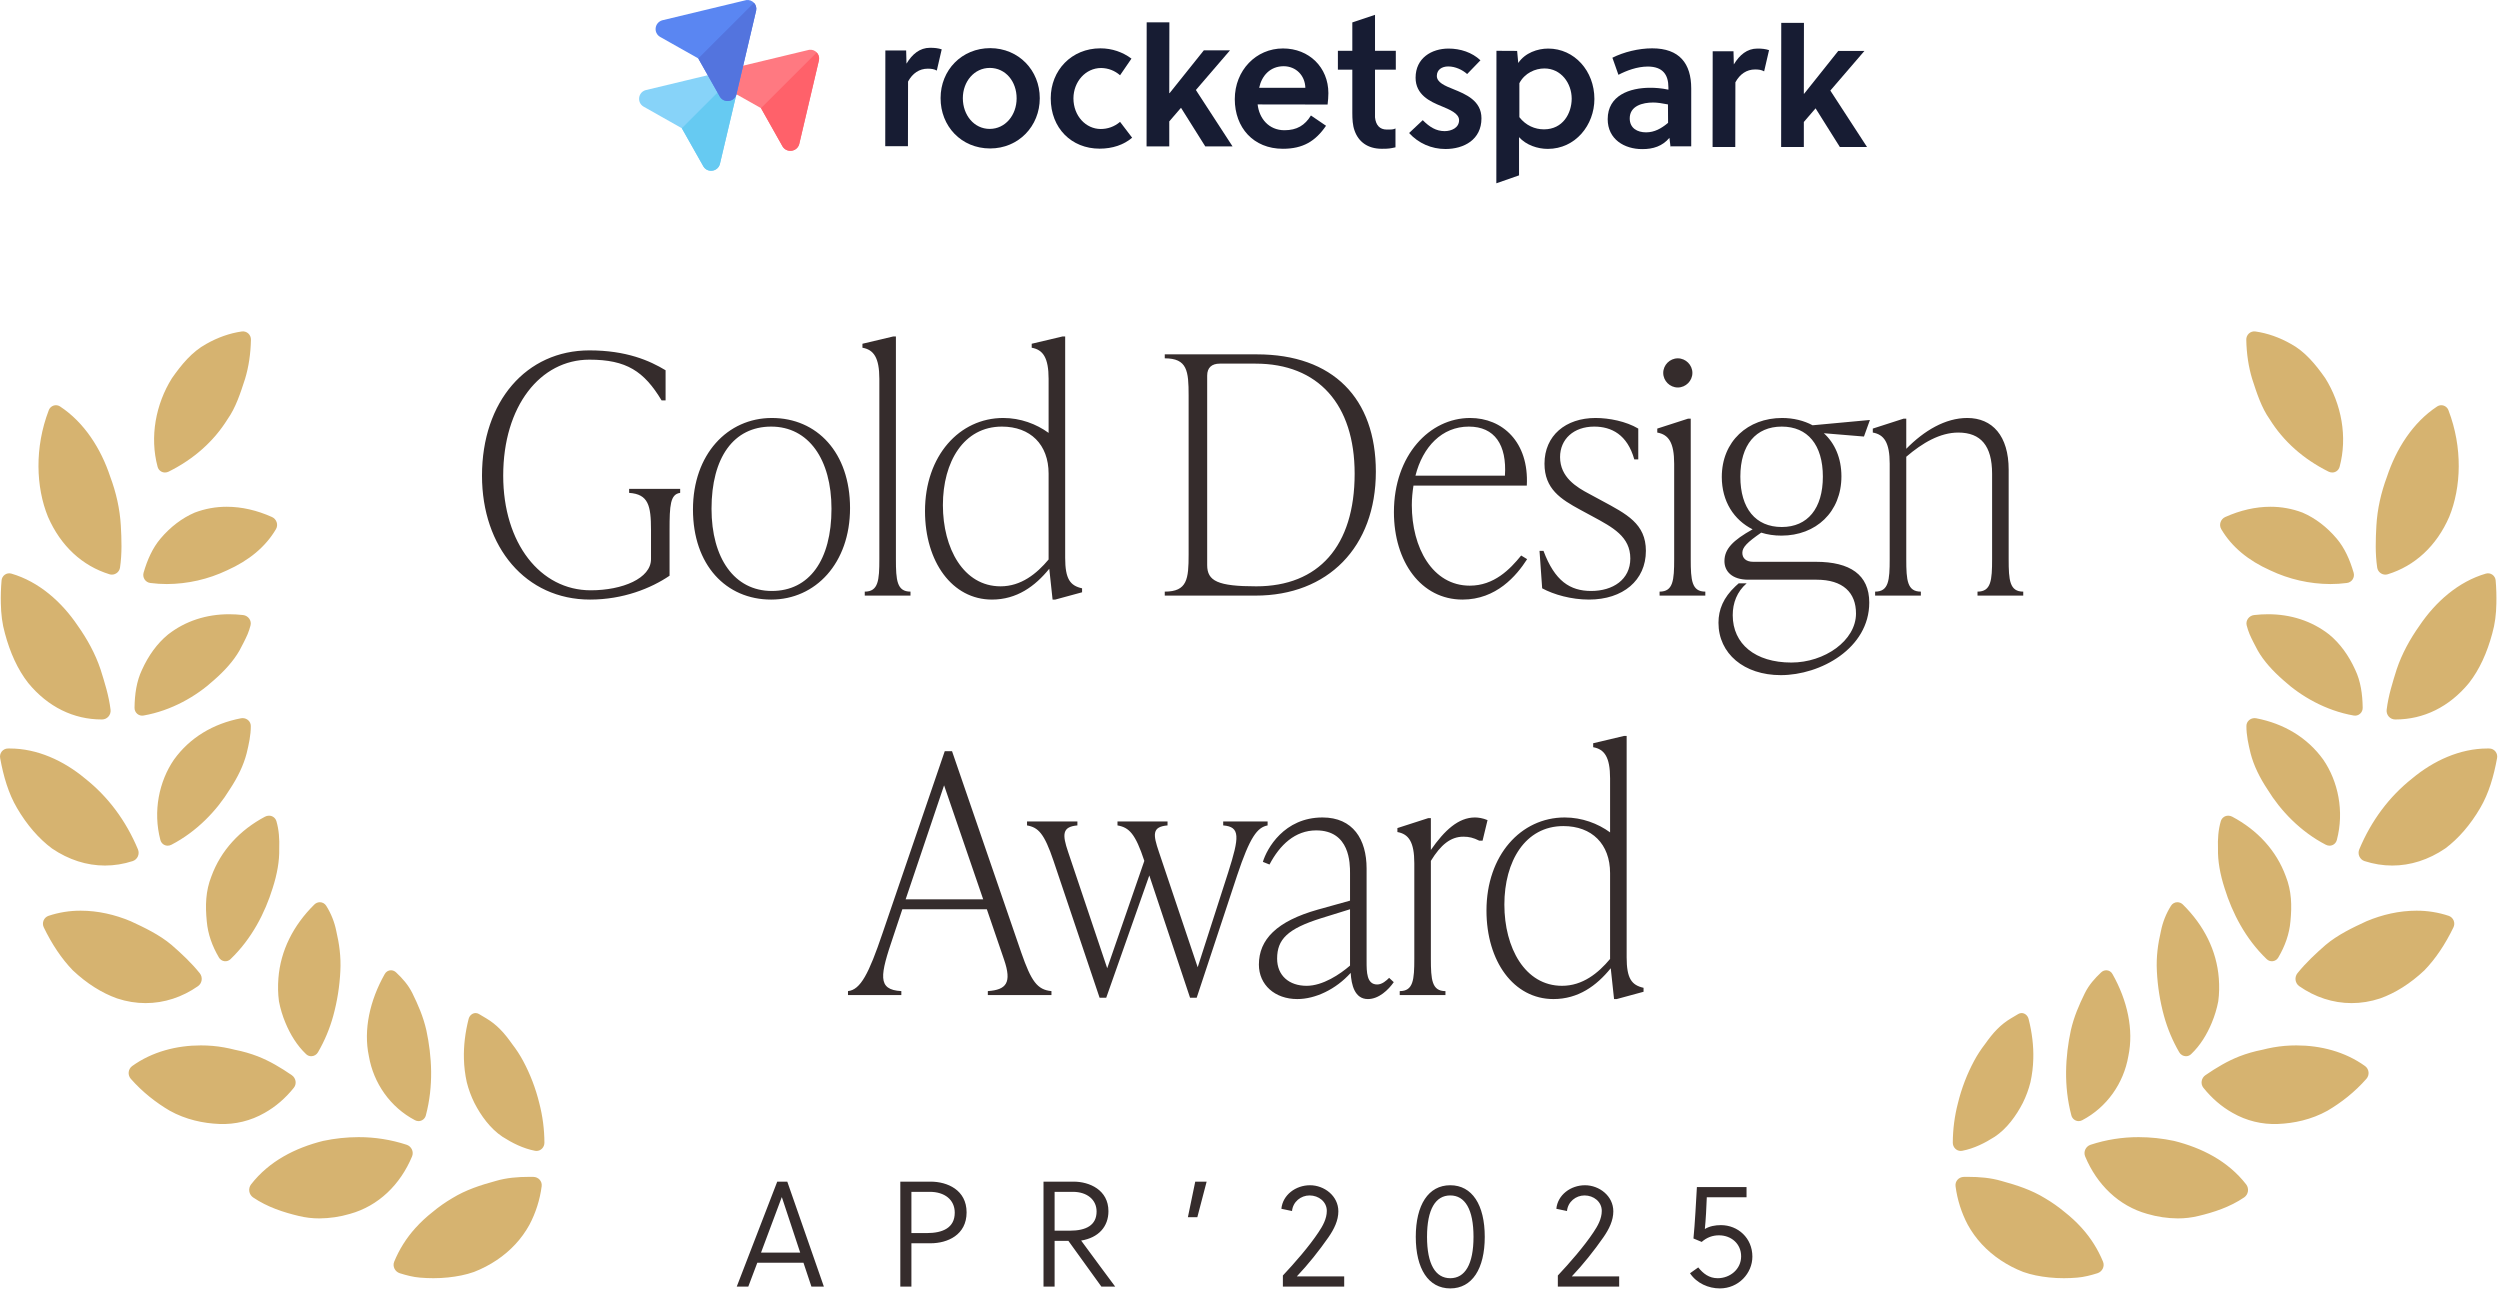 <?xml version="1.0" encoding="UTF-8"?> <svg xmlns="http://www.w3.org/2000/svg" width="582" height="300" viewBox="0 0 582 300" fill="none"><path fill-rule="evenodd" clip-rule="evenodd" d="M163.754 38.749L158.73 29.855L149.801 24.809C148.239 23.873 148.526 21.506 150.296 20.986L169.897 16.278C170.6 16.174 171.251 16.434 171.694 16.903C172.11 17.345 172.344 17.995 172.214 18.671L167.581 38.229C167.06 39.998 164.691 40.31 163.754 38.749Z" fill="#87D3F9"></path><path fill-rule="evenodd" clip-rule="evenodd" d="M163.755 38.749L158.731 29.854L171.695 16.876C172.111 17.318 172.346 17.968 172.216 18.645L167.582 38.229C167.061 39.997 164.692 40.309 163.755 38.749Z" fill="#66CAF2"></path><path fill-rule="evenodd" clip-rule="evenodd" d="M182.187 34.096L177.163 25.176L168.26 20.156C166.672 19.194 166.985 16.853 168.755 16.307L188.356 11.6C189.059 11.495 189.71 11.755 190.153 12.224C190.569 12.666 190.803 13.316 190.673 13.992L186.066 33.576C185.519 35.371 183.15 35.657 182.187 34.096Z" fill="#FF7981"></path><path fill-rule="evenodd" clip-rule="evenodd" d="M182.185 34.097L177.161 25.176L190.125 12.224C190.541 12.666 190.776 13.317 190.645 13.993L186.038 33.577C185.517 35.371 183.148 35.657 182.185 34.097Z" fill="#FF616A"></path><path fill-rule="evenodd" clip-rule="evenodd" d="M167.58 22.494L162.556 13.599L153.654 8.579C152.066 7.617 152.378 5.276 154.148 4.73L173.724 0.023C174.427 -0.081 175.077 0.179 175.52 0.647C175.936 1.089 176.171 1.739 176.041 2.416L171.433 22C170.912 23.768 168.544 24.08 167.58 22.494Z" fill="#5A86F2"></path><path fill-rule="evenodd" clip-rule="evenodd" d="M167.579 22.495L162.555 13.6L175.519 0.648C175.935 1.09 176.17 1.74 176.039 2.417L171.432 22C170.911 23.769 168.542 24.081 167.579 22.495Z" fill="#5374DE"></path><path d="M322.837 30.162C321.171 30.162 320.285 29.096 320.103 27.327C320.103 26.625 320.103 26.105 320.103 25.481V16.222H324.945V11.827H320.103V3.452L314.819 5.221V11.827H311.461V16.222H314.819V26.261C314.819 27.77 314.897 29.174 315.339 30.396C316.225 32.945 318.333 34.636 321.691 34.636C323.357 34.636 323.643 34.558 324.867 34.297V29.902C324.346 30.162 323.982 30.162 322.837 30.162Z" fill="#171C33"></path><path d="M211.031 14.818C212.359 12.608 214.129 11.125 216.498 11.125C217.565 11.125 218.346 11.203 219.231 11.489L218.086 16.431C217.461 16.067 216.758 15.989 215.977 15.989C214.025 15.989 212.437 17.055 211.396 18.98L211.37 34.038H206.085L206.111 11.749H210.953L211.031 14.818Z" fill="#171C33"></path><path d="M242.059 22.858C242.059 29.386 237.113 34.562 230.501 34.562C223.785 34.562 218.943 29.36 218.969 22.832C218.969 16.304 223.915 11.207 230.527 11.207C237.139 11.233 242.059 16.356 242.059 22.858ZM230.423 15.81C226.805 15.81 224.149 18.983 224.149 22.858C224.149 26.811 226.779 30.01 230.397 30.01C234.015 30.01 236.671 26.837 236.671 22.884C236.671 18.983 234.119 15.81 230.423 15.81Z" fill="#171C33"></path><path d="M263.562 32.059C261.609 33.724 258.98 34.608 255.986 34.608C249.453 34.608 244.611 29.848 244.611 22.878C244.611 16.35 249.479 11.253 256.169 11.253C258.902 11.253 261.375 12.137 263.405 13.645L260.75 17.521C259.527 16.454 258.017 15.856 256.351 15.83C252.733 15.83 249.921 19.003 249.895 22.878C249.895 27.014 252.811 30.03 256.247 30.03C257.835 30.03 259.423 29.51 260.75 28.366L263.562 32.059Z" fill="#171C33"></path><path d="M280.587 34.087L274.938 25.089L272.205 28.262V34.087H266.921L266.947 5.193H272.231L272.205 21.682H272.283L280.249 11.721H286.34L278.401 20.953L286.939 34.087H280.587Z" fill="#171C33"></path><path d="M292.769 24.232C293.108 27.587 295.398 30.318 299.017 30.318C301.932 30.318 303.78 29.173 305.186 26.885L308.7 29.277C306.227 32.893 303.312 34.635 298.652 34.635C291.78 34.635 287.459 29.694 287.459 23.088C287.459 16.378 292.405 11.28 298.678 11.28C304.77 11.28 309.247 15.701 309.247 21.683C309.247 22.463 309.169 23.53 309.065 24.336L292.743 24.31L292.769 24.232ZM298.861 15.415C295.685 15.415 293.732 17.626 293.134 20.435H303.885C303.806 17.548 301.698 15.441 298.861 15.415Z" fill="#171C33"></path><path d="M341.55 17.237C340.482 16.274 338.816 15.468 337.15 15.468C335.64 15.468 334.495 16.248 334.495 17.679C334.495 19.187 336.343 19.968 338.374 20.774C341.185 21.918 344.908 23.427 344.882 27.562C344.882 32.503 340.821 34.688 336.499 34.688C333.246 34.688 330.226 33.362 328.039 30.969L331.215 27.978C332.803 29.564 334.313 30.527 336.317 30.527C337.905 30.527 339.675 29.747 339.675 27.978C339.675 26.392 337.463 25.507 335.536 24.701C332.881 23.635 329.549 22.048 329.549 18.095C329.549 13.518 333.272 11.307 337.228 11.307C339.962 11.307 342.695 12.191 344.647 14.038L341.55 17.237Z" fill="#171C33"></path><path d="M353.188 11.853L353.449 14.662C355.037 12.295 357.952 11.307 360.425 11.307C366.516 11.307 371.176 16.509 371.176 23.037C371.176 29.122 366.751 34.662 360.321 34.662C357.952 34.662 355.297 33.778 353.631 31.931V40.826L348.347 42.672L348.373 11.827L353.188 11.853ZM353.709 27.276C355.219 29.226 357.327 30.111 359.436 30.111C363.835 30.111 365.866 26.418 365.892 22.985C365.892 19.369 363.419 15.936 359.54 15.936C357.431 15.936 354.959 16.977 353.709 19.369V27.276Z" fill="#171C33"></path><path d="M388.901 34.192L388.641 32.085C387.053 34.01 384.84 34.738 382.289 34.712C378.15 34.712 374.271 32.423 374.271 27.742C374.271 22.202 379.4 20.433 384.163 20.433C385.309 20.433 386.714 20.512 388.406 20.876V20.355C388.406 17.364 387.079 15.518 383.643 15.492C381.092 15.492 378.619 16.454 376.77 17.416L375.365 13.437C378.02 12.111 381.456 11.253 384.632 11.253C390.984 11.253 393.717 14.79 393.717 20.59V34.062H388.953L388.901 34.192ZM388.302 24.309C386.975 24.049 385.829 23.866 384.866 23.866C382.393 23.866 379.4 24.647 379.4 27.56C379.4 29.848 381.17 30.811 383.2 30.811C385.153 30.811 386.74 29.926 388.328 28.6L388.302 24.309Z" fill="#171C33"></path><path d="M403.635 15C404.963 12.789 406.733 11.307 409.102 11.307C410.169 11.307 410.95 11.385 411.835 11.671L410.69 16.613C410.065 16.248 409.362 16.17 408.581 16.17C406.629 16.17 405.041 17.237 404 19.161L403.973 34.22H398.689L398.715 11.931H403.557L403.635 15Z" fill="#171C33"></path><path d="M428.315 34.219L422.666 25.221L419.933 28.394V34.219H414.649L414.675 5.325H419.959L419.933 21.814H420.011L427.951 11.852H434.042L426.102 21.085L434.641 34.219H428.315Z" fill="#171C33"></path><path d="M137.359 139.582C122.393 139.582 112.209 127.393 112.209 110.73C112.209 93.449 122.547 81.569 137.205 81.569C145.845 81.569 151.245 83.96 154.948 86.197V93.218H154.022C149.934 86.429 145.845 83.729 137.205 83.729C125.787 83.729 117.147 94.529 117.147 110.73C117.147 126.468 125.787 137.422 137.513 137.422C144.919 137.422 151.554 134.645 151.554 130.171V123.382C151.554 117.673 150.937 115.05 146.462 114.741V113.816H158.343V114.741C156.028 115.05 155.874 117.673 155.874 123.382V134.028C151.554 136.96 145.074 139.582 137.359 139.582ZM179.529 139.582C169.037 139.582 161.322 131.559 161.322 118.599C161.322 105.792 169.346 97.306 179.683 97.306C190.175 97.306 197.89 105.33 197.89 118.29C197.89 131.096 189.867 139.582 179.529 139.582ZM179.683 137.577C188.401 137.577 193.57 130.402 193.57 118.444C193.57 106.95 188.246 99.312 179.529 99.312C170.811 99.312 165.643 106.487 165.643 118.444C165.643 129.939 170.966 137.577 179.683 137.577ZM211.962 138.657H201.316V137.731C204.479 137.731 204.711 135.108 204.711 130.171V88.203C204.711 83.266 203.399 81.414 200.776 80.951V80.026L207.951 78.328H208.568V130.171C208.568 135.108 208.799 137.731 211.962 137.731V138.657ZM247.973 78.328V129.862C247.973 134.799 249.13 136.342 251.907 136.96V137.885L245.658 139.582H245.041L244.27 132.408C240.952 136.497 236.709 139.582 230.923 139.582C221.666 139.582 215.34 130.788 215.34 118.984C215.34 106.101 223.363 97.306 233.546 97.306C237.558 97.306 241.261 98.695 244.115 100.778V88.203C244.115 83.266 242.804 81.414 240.181 80.951V80.026L247.355 78.328H247.973ZM232.929 136.497C237.712 136.497 241.338 133.565 244.115 130.248V110.267C244.115 103.478 239.872 99.312 233.238 99.312C224.366 99.312 219.506 107.49 219.506 117.596C219.506 127.625 224.289 136.497 232.929 136.497ZM292.294 138.657H271.156V137.731C276.402 137.731 276.711 134.799 276.711 129.091V92.06C276.711 86.352 276.402 83.42 271.156 83.42V82.494H292.603C310.347 82.494 320.298 92.755 320.298 109.804C320.298 127.393 309.112 138.657 292.294 138.657ZM292.449 136.497C306.952 136.497 315.361 127.162 315.361 110.267C315.361 94.143 306.875 84.654 292.294 84.654H283.963C282.111 84.654 281.031 85.58 281.031 87.432V131.559C281.031 135.262 283.5 136.497 292.449 136.497ZM354.129 129.322L355.517 130.171C353.049 134.028 348.343 139.582 340.474 139.582C330.831 139.582 324.505 130.788 324.505 119.216C324.505 105.947 332.836 97.306 342.248 97.306C349.731 97.306 355.98 102.861 355.44 113.044H329.056C328.825 114.51 328.671 116.053 328.671 117.596C328.671 127.471 333.454 136.342 342.171 136.342C347.803 136.342 351.506 132.562 354.129 129.322ZM341.94 99.312C335.691 99.312 331.216 104.018 329.519 110.73H350.349C350.812 103.555 347.957 99.312 341.94 99.312ZM369.894 139.582C365.806 139.582 361.717 138.425 359.017 136.96L358.4 128.242H359.325C361.948 135.262 365.497 137.577 370.434 137.577C375.449 137.577 379.538 134.954 379.538 130.016C379.538 124.925 375.449 122.765 370.743 120.219L367.889 118.676C363.337 116.207 359.557 113.816 359.557 107.953C359.557 101.395 364.494 97.306 371.437 97.306C374.6 97.306 378.535 98.078 381.389 99.775V106.95H380.463C378.843 101.164 375.14 99.312 371.129 99.312C366.346 99.312 363.183 102.244 363.183 106.41C363.183 111.116 367.04 113.43 369.971 114.973L372.826 116.516C378.689 119.679 383.163 121.916 383.163 128.242C383.163 135.108 377.84 139.582 369.894 139.582ZM390.595 90.209C388.743 90.209 387.2 88.666 387.2 86.814C387.2 84.963 388.743 83.42 390.595 83.42C392.446 83.42 393.989 84.963 393.989 86.814C393.989 88.666 392.446 90.209 390.595 90.209ZM396.998 138.657H386.352V137.731C389.515 137.731 389.746 135.108 389.746 130.171V107.953C389.746 103.015 388.435 101.164 385.812 100.701V99.775L392.986 97.461H393.604V130.171C393.604 135.108 393.835 137.731 396.998 137.731V138.657ZM408.162 130.788H422.742C430.689 130.788 435.163 133.797 435.163 140.277C435.163 150.923 423.823 157.172 414.565 157.172C406.002 157.172 400.061 152.157 400.061 144.983C400.061 141.897 401.219 139.12 403.996 136.497L404.767 135.802H406.619C404.382 137.731 403.379 140.354 403.379 143.208C403.379 149.92 408.625 154.24 417.034 154.24C424.748 154.24 432.077 149.149 432.077 142.823C432.077 137.962 429.068 134.954 422.897 134.954H407.005C403.147 134.954 401.45 132.948 401.45 130.634C401.45 127.779 403.456 125.773 408.008 123.228C403.687 121.067 400.833 116.747 400.833 111.038C400.833 102.707 406.928 97.306 414.874 97.306C417.497 97.306 419.965 97.924 421.971 99.004L435.317 97.769L433.929 101.627L424.594 100.855C427.14 103.169 428.683 106.641 428.683 110.884C428.683 119.216 422.742 124.693 414.719 124.693C413.022 124.693 411.479 124.462 410.013 123.999C406.773 126.236 405.616 127.393 405.616 128.705C405.616 129.939 406.465 130.788 408.162 130.788ZM414.796 99.312C408.779 99.312 405.153 103.555 405.153 110.961C405.153 118.367 408.702 122.687 414.796 122.687C420.814 122.687 424.363 118.367 424.363 110.961C424.363 103.555 420.814 99.312 414.796 99.312ZM467.617 109.341V130.171C467.617 135.108 467.848 137.731 471.011 137.731V138.657H460.365V137.731C463.528 137.731 463.76 135.108 463.76 130.171V110.267C463.76 103.787 461.137 100.701 455.891 100.701C451.648 100.701 447.559 103.092 443.779 106.332V130.171C443.779 135.108 444.01 137.731 447.173 137.731V138.657H436.527V137.731C439.69 137.731 439.921 135.108 439.921 130.171V107.953C439.921 103.015 438.61 101.164 435.987 100.701V99.775L443.161 97.461H443.779V104.481C447.945 100.238 452.882 97.306 457.974 97.306C463.837 97.306 467.617 101.472 467.617 109.341ZM221.634 174.877L237.758 221.782C240.072 228.417 241.461 230.422 244.778 230.731V231.657H229.966V230.731C234.286 230.422 235.598 228.802 233.746 223.402L229.735 211.676H210.063L207.98 217.925C204.894 227.028 204.122 230.422 209.831 230.731V231.657H197.411V230.731C200.342 230.422 202.271 226.642 205.434 217.308L219.937 174.877H221.634ZM219.783 182.823L210.834 209.361H228.886L219.783 182.823ZM284.761 192.158V191.232H295.099V192.158C292.707 192.621 291.01 194.781 288.001 203.807L278.589 232.274H277.046L267.558 203.807L257.529 232.274H255.986L245.262 200.413C243.102 194.009 241.714 192.621 239.091 192.158V191.232H250.817V192.158C247.268 192.466 247.268 194.241 248.657 198.33L257.76 225.408L266.4 200.413C264.317 194.087 262.852 192.621 260.151 192.158V191.232H271.801V192.158C268.175 192.466 268.406 194.241 269.795 198.33L278.821 225.176L285.918 203.113C288.541 194.858 288.773 192.466 284.761 192.158ZM323.389 227.645L324.469 228.648C323.235 230.422 320.998 232.582 318.452 232.582C315.366 232.582 314.594 229.265 314.44 226.488C310.969 230.345 306.185 232.582 302.02 232.582C296.774 232.582 293.071 229.265 293.071 224.559C293.071 218.696 297.236 214.453 306.803 211.753L314.286 209.67V203.267C314.286 201.03 314.286 193.315 306.417 193.315C301.48 193.315 297.931 196.71 295.539 201.261L293.996 200.644C294.922 197.558 298.934 190.306 307.883 190.306C314.98 190.306 318.143 195.398 318.143 202.187V223.788C318.143 226.257 318.143 229.188 320.612 229.188C321.769 229.188 322.772 228.262 323.389 227.645ZM304.18 229.497C307.96 229.497 311.971 226.797 314.286 224.791V211.676L307.574 213.759C299.705 216.228 297.314 218.696 297.314 223.171C297.314 227.105 300.091 229.497 304.18 229.497ZM343.367 190.306C344.139 190.306 345.219 190.461 346.299 190.924L345.142 195.707H344.37C342.982 195.012 341.979 194.781 340.667 194.781C337.736 194.781 335.421 196.632 333.107 200.413V223.171C333.107 228.108 333.338 230.731 336.501 230.731V231.657H325.855V230.731C329.018 230.731 329.25 228.108 329.25 223.171V200.953C329.25 196.015 327.938 194.164 325.315 193.701V192.775L332.49 190.461H333.107V197.867C336.27 193.315 339.51 190.306 343.367 190.306ZM378.684 171.328V222.862C378.684 227.799 379.841 229.342 382.619 229.96V230.885L376.37 232.582H375.753L374.981 225.408C371.664 229.497 367.421 232.582 361.635 232.582C352.377 232.582 346.051 223.788 346.051 211.984C346.051 199.101 354.075 190.306 364.258 190.306C368.269 190.306 371.972 191.695 374.827 193.778V181.203C374.827 176.266 373.515 174.414 370.892 173.951V173.026L378.067 171.328H378.684ZM363.641 229.497C368.424 229.497 372.05 226.565 374.827 223.248V203.267C374.827 196.478 370.584 192.312 363.949 192.312C355.077 192.312 350.217 200.49 350.217 210.596C350.217 220.625 355 229.497 363.641 229.497Z" fill="#352C2C"></path><path d="M171.515 299.522L180.941 275.086H183.279L191.797 299.522H188.9L187.05 293.972H176.298L174.203 299.522H171.515ZM181.988 278.717L177.17 291.598H186.282L182.023 278.717H181.988ZM209.593 275.086H216.645C220.52 275.086 225.023 277.006 225.023 282.242C225.023 287.514 220.555 289.434 216.645 289.434H212.176V299.522H209.593V275.086ZM212.176 277.46V287.06H215.772C219.472 287.06 222.265 285.838 222.265 282.312C222.265 279.275 219.891 277.46 216.47 277.46H212.176ZM245.512 288.875V299.522H242.929V275.086H249.945C253.611 275.086 258.044 277.006 258.044 281.963C258.044 285.559 255.74 288.142 251.691 288.805C254.344 292.436 258.289 297.742 259.615 299.522H256.404L248.724 288.875H245.512ZM245.512 277.46V286.501H249.073C252.878 286.501 255.286 285.21 255.286 282.033C255.286 279.275 253.052 277.46 249.771 277.46H245.512ZM280.905 275.086L278.74 283.36H276.541L278.252 275.086H280.905ZM298.653 299.522V296.939C301.341 294.076 304.797 290.132 306.961 286.85C307.903 285.454 308.881 283.744 308.881 281.893C308.881 279.764 306.996 278.298 304.866 278.298C302.842 278.298 300.992 279.764 300.782 281.928L298.304 281.405C298.618 278.158 301.655 275.924 304.971 275.924C308.287 275.924 311.569 278.403 311.569 281.998C311.569 284.128 310.591 286.117 309.265 288.037C307.101 291.144 304.552 294.356 301.899 297.148H312.93V299.522H298.653ZM337.622 275.924C342.719 275.924 345.651 280.497 345.651 287.933C345.651 295.368 342.719 299.941 337.622 299.941C332.525 299.941 329.593 295.368 329.593 287.933C329.593 280.497 332.525 275.924 337.622 275.924ZM337.622 278.298C334.201 278.298 332.211 281.509 332.211 287.933C332.211 294.356 334.201 297.567 337.622 297.567C341.043 297.567 343.033 294.356 343.033 287.933C343.033 281.509 341.043 278.298 337.622 278.298ZM362.665 299.522V296.939C365.353 294.076 368.809 290.132 370.973 286.85C371.916 285.454 372.893 283.744 372.893 281.893C372.893 279.764 371.008 278.298 368.879 278.298C366.854 278.298 365.004 279.764 364.794 281.928L362.316 281.405C362.63 278.158 365.667 275.924 368.983 275.924C372.3 275.924 375.581 278.403 375.581 281.998C375.581 284.128 374.604 286.117 373.277 288.037C371.113 291.144 368.564 294.356 365.911 297.148H376.942V299.522H362.665ZM394.235 288.317C394.584 284.861 394.829 279.834 395.038 276.343H406.593V278.717H397.342C397.272 280.916 397.098 284.058 396.888 286.117C397.97 285.454 399.297 285.21 400.623 285.21C404.603 285.21 407.954 288.212 407.954 292.541C407.954 296.415 404.743 299.941 400.379 299.941C397.726 299.941 395.003 298.754 393.432 296.415L395.352 295.054C396.504 296.485 397.866 297.567 399.89 297.567C402.718 297.567 405.336 295.508 405.336 292.471C405.336 289.573 403.067 287.583 400.17 287.583C398.703 287.583 397.342 288.072 396.155 289.119L394.235 288.317Z" fill="#352C2C"></path><path d="M564.399 225.896C567.032 223.183 569.289 219.76 571.151 215.913C571.275 215.666 571.344 215.394 571.355 215.116C571.366 214.839 571.318 214.562 571.214 214.305C571.11 214.048 570.953 213.817 570.753 213.627C570.553 213.437 570.315 213.293 570.056 213.205C567.631 212.398 565.094 211.994 562.542 212.007C558.551 212.007 554.566 212.929 550.924 214.462C547.735 215.935 544.225 217.607 541.414 219.976C539.141 221.958 536.855 224.075 534.838 226.578C534.664 226.799 534.536 227.054 534.462 227.326C534.387 227.599 534.369 227.884 534.408 228.165C534.446 228.445 534.541 228.714 534.686 228.956C534.831 229.198 535.023 229.407 535.25 229.571C538.911 232.133 543.109 233.524 547.455 233.524C549.643 233.524 551.87 233.172 554.081 232.438C557.623 231.182 561.163 228.954 564.399 225.896ZM516.348 197.566C516.277 200.437 516.845 203.557 517.888 206.785C519.653 212.488 522.721 218.516 527.659 223.261C527.847 223.453 528.076 223.599 528.328 223.686C528.581 223.773 528.85 223.801 529.115 223.765C529.379 223.73 529.632 223.633 529.854 223.482C530.075 223.331 530.259 223.13 530.392 222.895C531.934 220.277 532.962 217.458 533.217 214.47C533.572 210.827 533.488 207.421 532.141 204.025C529.93 197.972 525.521 193.24 519.658 190.122C519.375 189.971 519.061 189.892 518.742 189.891C518.355 189.882 517.976 190.002 517.662 190.233C517.348 190.463 517.117 190.791 517.004 191.167C516.415 193.183 516.264 195.338 516.348 197.566ZM581.314 176.499C581.368 176.23 581.363 175.952 581.3 175.685C581.236 175.418 581.116 175.169 580.947 174.955C580.778 174.74 580.564 174.566 580.322 174.445C580.079 174.323 579.813 174.258 579.543 174.252C579.389 174.249 579.236 174.248 579.083 174.248C572.659 174.248 566.499 177.111 561.578 181.208C556.204 185.457 552.044 191.025 549.238 197.733C549.129 197.992 549.075 198.271 549.078 198.552C549.081 198.833 549.142 199.111 549.256 199.367C549.37 199.624 549.536 199.853 549.742 200.041C549.948 200.23 550.19 200.372 550.454 200.461C552.585 201.152 554.754 201.499 556.921 201.499C561.129 201.499 565.331 200.185 569.26 197.519C572.311 195.241 575.102 192.034 577.388 188.109C579.371 184.745 580.541 180.759 581.314 176.499ZM542.317 196.875C543.09 196.875 543.796 196.374 544.016 195.546C545.781 188.848 544.31 181.882 540.854 176.846C537.149 171.687 531.681 168.457 525.251 167.215C525.127 167.191 525.001 167.179 524.875 167.179C523.866 167.179 522.974 167.951 522.965 168.994C522.949 171.134 523.425 173.281 523.937 175.384C524.656 178.175 526.035 181.017 527.893 183.808C530.881 188.685 535.524 193.594 541.458 196.663C541.738 196.807 542.033 196.875 542.317 196.875ZM563.265 145.644C561.06 148.753 559.165 152.185 557.951 155.813C557.011 158.818 556.004 161.959 555.609 165.266C555.581 165.545 555.611 165.828 555.697 166.095C555.783 166.362 555.923 166.609 556.108 166.818C556.293 167.027 556.519 167.195 556.772 167.311C557.024 167.427 557.298 167.488 557.575 167.491H557.696C564.182 167.491 570.192 164.6 574.801 158.975C577.229 155.866 579.001 151.945 580.192 147.494C580.834 145.267 581.112 142.923 581.154 140.504C581.197 138.72 581.143 136.935 580.991 135.157C580.973 134.885 580.895 134.621 580.762 134.384C580.63 134.147 580.447 133.944 580.226 133.789C580.005 133.633 579.753 133.531 579.488 133.488C579.223 133.445 578.951 133.464 578.694 133.542C572.331 135.392 567.005 140.091 563.265 145.644ZM550.034 164.74C549.986 161.612 549.572 158.609 548.293 155.923C546.801 152.638 544.803 149.824 542.233 147.713C538.159 144.533 533.263 142.995 528.003 142.995C526.929 142.995 525.841 143.058 524.744 143.186C523.578 143.321 522.733 144.455 523.028 145.589C523.201 146.276 523.425 146.95 523.693 147.609C524.253 148.921 524.946 150.186 525.594 151.424C526.996 153.897 529.121 156.214 531.545 158.335C535.687 162.12 541.425 165.42 547.909 166.569C548.171 166.623 548.443 166.615 548.703 166.547C548.962 166.479 549.203 166.352 549.408 166.176C549.612 166 549.775 165.78 549.883 165.531C549.992 165.282 550.043 165.012 550.034 164.74ZM555.306 133.773C555.497 133.773 555.687 133.744 555.87 133.688C562.159 131.747 567.22 127.139 570.19 120.294C572.985 113.423 573.337 104.207 570.002 95.513C569.875 95.169 569.648 94.872 569.351 94.662C569.054 94.451 568.701 94.338 568.338 94.335C567.987 94.336 567.645 94.442 567.352 94.638C561.712 98.351 557.836 104.493 555.692 110.968C554.313 114.656 553.444 118.496 553.224 122.35C553.049 125.537 552.926 128.843 553.412 132.133C553.559 133.097 554.386 133.773 555.306 133.773ZM517.102 123.178C519.555 127.345 523.406 130.492 528.496 132.775C532.878 134.856 537.654 135.945 542.492 135.967C543.767 135.967 545.06 135.888 546.358 135.717C546.627 135.685 546.886 135.594 547.117 135.45C547.348 135.306 547.545 135.113 547.694 134.883C547.843 134.653 547.94 134.394 547.98 134.122C548.019 133.85 547.999 133.572 547.921 133.309C547.054 130.327 545.846 127.587 543.982 125.382C541.698 122.676 538.986 120.614 536.046 119.342C533.652 118.43 531.114 117.966 528.557 117.973C525.076 117.973 521.519 118.799 518.034 120.362C516.96 120.84 516.513 122.167 517.102 123.178ZM542.085 109.794C542.351 109.928 542.644 109.998 542.942 110C543.333 110.003 543.714 109.874 544.025 109.633C544.337 109.393 544.56 109.054 544.661 108.671C546.54 101.694 545.086 94.068 541.333 88.059C539.111 84.885 536.642 81.869 533.332 80.069C530.72 78.584 527.92 77.573 525.063 77.166C524.794 77.126 524.519 77.147 524.259 77.227C523.998 77.307 523.758 77.443 523.555 77.627C523.352 77.811 523.191 78.038 523.084 78.292C522.977 78.546 522.925 78.82 522.934 79.097C522.999 82.377 523.461 85.427 524.301 88.199C525.379 91.514 526.459 94.892 528.386 97.607C531.568 102.724 536.207 106.869 542.085 109.794ZM465.699 293.344C467.363 294.459 469.143 295.386 471.006 296.108C472.903 296.782 474.905 297.161 477.02 297.388C478.148 297.507 479.3 297.564 480.472 297.564C481.494 297.564 482.532 297.519 483.583 297.43C485.165 297.301 486.718 296.901 488.281 296.409C489.399 296.053 490.023 294.823 489.591 293.738C488.407 290.856 486.739 288.204 484.659 285.901C483.431 284.539 482.088 283.288 480.647 282.16C479.209 280.962 477.677 279.885 476.067 278.938C472.874 276.986 469.52 275.91 465.989 274.939C463.415 274.18 460.811 273.973 458.132 273.973C457.817 273.973 457.495 273.975 457.177 273.981C455.999 274 455.1 274.994 455.251 276.154C455.659 279.305 456.629 282.355 458.114 285.155C459.9 288.397 462.468 291.174 465.699 293.344ZM456.787 267.907C459.574 267.377 462.144 266.063 464.384 264.63C467.193 262.759 469.372 259.758 470.91 256.765C471.675 255.224 472.268 253.614 472.69 251.929C473.083 250.142 473.305 248.32 473.351 246.49C473.434 243.457 473.052 240.35 472.264 237.237C472.055 236.393 471.368 235.84 470.634 235.84C470.367 235.841 470.105 235.913 469.874 236.048C469.295 236.381 468.729 236.743 468.152 237.071C466.978 237.768 465.899 238.616 464.94 239.594C463.941 240.59 463.007 241.804 462.119 243.055C461.166 244.286 460.314 245.595 459.574 246.969C457.909 250.076 456.642 253.386 455.805 256.818C455.022 259.823 454.622 262.917 454.611 266.025C454.611 267.085 455.443 267.937 456.45 267.937C456.562 267.937 456.676 267.927 456.787 267.907ZM499.871 282.588C502.182 283.272 504.575 283.628 506.982 283.646C508.608 283.652 510.229 283.459 511.809 283.073C515.303 282.243 519.089 281.032 522.445 278.752C522.676 278.59 522.873 278.383 523.023 278.142C523.172 277.901 523.273 277.632 523.317 277.351C523.361 277.07 523.349 276.783 523.281 276.507C523.212 276.23 523.089 275.971 522.919 275.744C518.682 270.281 512.58 267.224 506.14 265.605C503.425 265.026 500.659 264.732 497.884 264.726C494.08 264.716 490.298 265.315 486.678 266.502C485.562 266.87 484.971 268.134 485.424 269.217C488.153 275.766 493.231 280.742 499.871 282.588ZM483.905 260.998C484.197 260.997 484.483 260.924 484.741 260.786C490.481 257.776 494.391 252.181 495.477 245.873C496.777 239.708 495.243 232.875 491.791 226.769C491.651 226.502 491.443 226.278 491.188 226.121C490.933 225.964 490.641 225.88 490.343 225.877C489.89 225.883 489.456 226.065 489.131 226.385C487.668 227.767 486.337 229.23 485.353 231.207C484.033 233.907 482.833 236.603 482.087 239.882C480.804 245.901 480.395 252.787 482.208 259.639C482.302 260.024 482.52 260.367 482.827 260.613C483.135 260.859 483.514 260.994 483.905 260.998ZM530.268 261.661C533.986 261.521 538.115 260.652 541.859 258.562C545.004 256.704 548.17 254.262 550.903 251.144C551.087 250.935 551.226 250.689 551.311 250.421C551.395 250.154 551.424 249.872 551.394 249.592C551.365 249.313 551.278 249.043 551.139 248.8C551.001 248.557 550.813 248.347 550.589 248.181C545.911 244.812 540.196 243.37 534.604 243.37C533.689 243.37 532.774 243.406 531.867 243.483C530.089 243.635 528.346 243.955 526.622 244.398C524.825 244.748 523.061 245.254 521.35 245.912C518.575 246.999 516.001 248.531 513.424 250.299C512.459 250.964 512.219 252.314 512.948 253.232C514.891 255.659 517.175 257.64 519.766 259.09C522.963 260.922 526.6 261.81 530.268 261.661ZM506.888 210.034C506.591 210.034 506.299 210.111 506.039 210.258C505.78 210.404 505.561 210.615 505.405 210.871C504.268 212.675 503.473 214.677 503.058 216.776C502.385 219.671 501.94 222.662 502.12 226.089C502.291 229.62 502.848 233.12 503.781 236.527C504.597 239.482 505.788 242.317 507.323 244.962C507.482 245.242 507.711 245.475 507.987 245.638C508.262 245.801 508.575 245.888 508.894 245.89C509.339 245.891 509.767 245.718 510.089 245.407C512.231 243.379 513.784 240.797 514.889 238.135C515.568 236.52 516.078 234.836 516.41 233.112C516.651 231.33 516.676 229.52 516.54 227.748C516.047 221.299 513.078 215.417 508.182 210.581C507.838 210.234 507.373 210.038 506.888 210.034Z" fill="#D6B370"></path><path d="M16.952 225.896C14.319 223.183 12.062 219.76 10.201 215.913C10.077 215.666 10.007 215.394 9.996 215.116C9.986 214.839 10.034 214.562 10.137 214.305C10.241 214.048 10.399 213.817 10.598 213.627C10.798 213.437 11.036 213.293 11.296 213.205C13.721 212.398 16.258 211.994 18.81 212.007C22.801 212.007 26.786 212.929 30.428 214.462C33.616 215.935 37.127 217.607 39.937 219.976C42.211 221.958 44.497 224.075 46.513 226.578C46.688 226.799 46.816 227.054 46.89 227.326C46.964 227.599 46.982 227.884 46.944 228.165C46.905 228.445 46.811 228.714 46.666 228.956C46.521 229.198 46.329 229.407 46.102 229.571C42.441 232.133 38.243 233.524 33.896 233.524C31.709 233.524 29.481 233.172 27.27 232.438C23.729 231.182 20.189 228.954 16.952 225.896ZM65.004 197.566C65.075 200.437 64.507 203.557 63.464 206.785C61.698 212.488 58.631 218.516 53.693 223.261C53.505 223.453 53.276 223.599 53.023 223.686C52.77 223.773 52.501 223.801 52.237 223.765C51.972 223.73 51.719 223.633 51.498 223.482C51.276 223.331 51.092 223.13 50.96 222.895C49.418 220.277 48.39 217.458 48.135 214.47C47.779 210.827 47.863 207.421 49.211 204.025C51.422 197.972 55.831 193.24 61.694 190.122C61.976 189.971 62.29 189.892 62.609 189.891C62.996 189.882 63.376 190.002 63.69 190.233C64.004 190.463 64.235 190.791 64.348 191.167C64.937 193.183 65.087 195.338 65.004 197.566ZM0.037 176.499C-0.017 176.23 -0.012 175.952 0.052 175.685C0.115 175.418 0.236 175.169 0.405 174.955C0.574 174.74 0.787 174.566 1.03 174.445C1.272 174.323 1.538 174.258 1.809 174.252C1.962 174.249 2.115 174.248 2.269 174.248C8.692 174.248 14.852 177.111 19.773 181.208C25.147 185.457 29.308 191.025 32.114 197.733C32.222 197.992 32.277 198.271 32.274 198.552C32.271 198.833 32.21 199.111 32.096 199.367C31.981 199.624 31.816 199.853 31.61 200.041C31.404 200.23 31.161 200.372 30.898 200.461C28.767 201.152 26.598 201.499 24.431 201.499C20.222 201.499 16.02 200.185 12.092 197.519C9.041 195.241 6.249 192.034 3.963 188.109C1.98 184.745 0.81 180.759 0.037 176.499ZM39.035 196.875C38.261 196.875 37.555 196.374 37.336 195.546C35.57 188.848 37.041 181.882 40.497 176.846C44.202 171.687 49.671 168.457 56.1 167.215C56.224 167.191 56.35 167.179 56.476 167.179C57.486 167.179 58.378 167.951 58.386 168.994C58.403 171.134 57.926 173.281 57.414 175.384C56.696 178.175 55.317 181.017 53.459 183.808C50.471 188.685 45.828 193.594 39.894 196.663C39.614 196.807 39.319 196.875 39.035 196.875ZM18.087 145.644C20.291 148.753 22.186 152.185 23.401 155.813C24.341 158.818 25.348 161.959 25.743 165.266C25.77 165.545 25.74 165.828 25.654 166.095C25.568 166.362 25.428 166.609 25.243 166.818C25.058 167.027 24.832 167.195 24.58 167.311C24.327 167.427 24.054 167.488 23.777 167.491H23.655C17.169 167.491 11.16 164.6 6.55 158.975C4.122 155.866 2.35 151.945 1.159 147.494C0.518 145.267 0.24 142.923 0.198 140.504C0.154 138.72 0.209 136.935 0.361 135.157C0.379 134.885 0.457 134.621 0.589 134.384C0.722 134.147 0.905 133.944 1.126 133.789C1.346 133.633 1.599 133.531 1.864 133.488C2.129 133.445 2.4 133.464 2.657 133.542C9.02 135.392 14.346 140.091 18.087 145.644ZM31.318 164.74C31.366 161.612 31.78 158.609 33.059 155.923C34.55 152.638 36.548 149.824 39.118 147.713C43.193 144.533 48.089 142.995 53.348 142.995C54.422 142.995 55.511 143.058 56.608 143.186C57.774 143.321 58.618 144.455 58.324 145.589C58.15 146.276 57.926 146.95 57.659 147.609C57.099 148.921 56.405 150.186 55.758 151.424C54.355 153.897 52.23 156.214 49.806 158.335C45.665 162.12 39.927 165.42 33.443 166.569C33.18 166.623 32.909 166.615 32.649 166.547C32.389 166.479 32.148 166.352 31.944 166.176C31.739 166 31.577 165.78 31.468 165.531C31.36 165.282 31.308 165.012 31.318 164.74ZM26.046 133.773C25.855 133.773 25.665 133.744 25.482 133.688C19.192 131.747 14.131 127.139 11.162 120.294C8.366 113.423 8.015 104.207 11.35 95.513C11.477 95.169 11.704 94.872 12.001 94.662C12.298 94.451 12.651 94.338 13.013 94.335C13.364 94.336 13.707 94.442 13.999 94.638C19.639 98.351 23.515 104.493 25.659 110.968C27.038 114.656 27.908 118.496 28.127 122.35C28.303 125.537 28.426 128.843 27.939 132.133C27.793 133.097 26.965 133.773 26.046 133.773ZM64.249 123.178C61.796 127.345 57.945 130.492 52.855 132.775C48.473 134.856 43.697 135.945 38.859 135.967C37.584 135.967 36.291 135.888 34.993 135.717C34.724 135.685 34.465 135.594 34.234 135.45C34.004 135.306 33.807 135.113 33.658 134.883C33.509 134.653 33.411 134.394 33.372 134.122C33.333 133.85 33.353 133.572 33.43 133.309C34.298 130.327 35.505 127.587 37.369 125.382C39.653 122.676 42.365 120.614 45.306 119.342C47.7 118.43 50.237 117.966 52.794 117.973C56.276 117.973 59.832 118.799 63.318 120.362C64.392 120.84 64.839 122.167 64.249 123.178ZM39.267 109.794C39 109.928 38.707 109.998 38.41 110C38.019 110.003 37.637 109.874 37.326 109.633C37.015 109.393 36.791 109.054 36.69 108.671C34.812 101.694 36.266 94.068 40.019 88.059C42.24 84.885 44.71 81.869 48.02 80.069C50.632 78.584 53.432 77.573 56.288 77.166C56.558 77.126 56.832 77.147 57.093 77.227C57.354 77.307 57.594 77.443 57.797 77.627C58 77.811 58.16 78.038 58.268 78.292C58.375 78.546 58.426 78.82 58.417 79.097C58.353 82.377 57.891 85.427 57.051 88.199C55.973 91.514 54.892 94.892 52.966 97.607C49.783 102.724 45.145 106.869 39.267 109.794ZM115.653 293.344C113.989 294.459 112.209 295.386 110.345 296.108C108.448 296.782 106.446 297.161 104.332 297.388C103.203 297.507 102.052 297.564 100.88 297.564C99.858 297.564 98.819 297.519 97.768 297.43C96.186 297.301 94.634 296.901 93.071 296.409C91.953 296.053 91.328 294.823 91.761 293.738C92.944 290.856 94.613 288.204 96.692 285.901C97.921 284.539 99.263 283.288 100.704 282.16C102.142 280.962 103.674 279.885 105.284 278.938C108.477 276.986 111.831 275.91 115.362 274.939C117.937 274.18 120.54 273.973 123.219 273.973C123.535 273.973 123.857 273.975 124.174 273.981C125.353 274 126.251 274.994 126.101 276.154C125.692 279.305 124.722 282.355 123.238 285.155C121.451 288.397 118.883 291.174 115.653 293.344ZM124.565 267.907C121.777 267.377 119.207 266.063 116.967 264.63C114.159 262.759 111.979 259.758 110.441 256.765C109.677 255.224 109.083 253.614 108.661 251.929C108.268 250.142 108.047 248.32 108.001 246.49C107.917 243.457 108.3 240.35 109.087 237.237C109.296 236.393 109.984 235.84 110.717 235.84C110.984 235.841 111.246 235.913 111.478 236.048C112.057 236.381 112.623 236.743 113.2 237.071C114.373 237.768 115.453 238.616 116.411 239.594C117.41 240.59 118.344 241.804 119.232 243.055C120.186 244.286 121.037 245.595 121.777 246.969C123.443 250.076 124.71 253.386 125.547 256.818C126.329 259.823 126.73 262.917 126.74 266.025C126.74 267.085 125.908 267.937 124.901 267.937C124.789 267.937 124.675 267.927 124.565 267.907ZM81.48 282.588C79.169 283.272 76.776 283.628 74.369 283.646C72.743 283.652 71.123 283.459 69.542 283.073C66.049 282.243 62.262 281.032 58.907 278.752C58.675 278.59 58.479 278.383 58.329 278.142C58.179 277.901 58.079 277.632 58.035 277.351C57.99 277.07 58.003 276.783 58.071 276.507C58.139 276.23 58.262 275.971 58.432 275.744C62.67 270.281 68.771 267.224 75.211 265.605C77.926 265.026 80.693 264.732 83.467 264.726C87.272 264.716 91.054 265.315 94.674 266.502C95.789 266.87 96.381 268.134 95.927 269.217C93.198 275.766 88.121 280.742 81.48 282.588ZM97.447 260.998C97.155 260.997 96.868 260.924 96.611 260.786C90.871 257.776 86.961 252.181 85.874 245.873C84.575 239.708 86.109 232.875 89.56 226.769C89.7 226.502 89.909 226.278 90.163 226.121C90.418 225.964 90.71 225.88 91.008 225.877C91.462 225.883 91.896 226.065 92.221 226.385C93.683 227.767 95.014 229.23 95.998 231.207C97.319 233.907 98.518 236.603 99.264 239.882C100.547 245.901 100.957 252.787 99.143 259.639C99.049 260.024 98.831 260.367 98.524 260.613C98.217 260.859 97.838 260.994 97.447 260.998ZM51.083 261.661C47.366 261.521 43.237 260.652 39.492 258.562C36.347 256.704 33.182 254.262 30.449 251.144C30.264 250.935 30.125 250.689 30.041 250.421C29.956 250.154 29.928 249.872 29.957 249.592C29.987 249.313 30.073 249.043 30.212 248.8C30.351 248.557 30.538 248.347 30.762 248.181C35.441 244.812 41.156 243.37 46.747 243.37C47.663 243.37 48.578 243.406 49.485 243.483C51.263 243.635 53.005 243.955 54.729 244.398C56.526 244.748 58.29 245.254 60.001 245.912C62.776 246.999 65.351 248.531 67.927 250.299C68.892 250.964 69.133 252.314 68.404 253.232C66.46 255.659 64.176 257.64 61.585 259.09C58.389 260.922 54.752 261.81 51.083 261.661ZM74.463 210.034C74.76 210.034 75.052 210.111 75.312 210.258C75.572 210.404 75.79 210.615 75.947 210.871C77.083 212.675 77.879 214.677 78.293 216.776C78.966 219.671 79.411 222.662 79.232 226.089C79.061 229.62 78.503 233.12 77.57 236.527C76.754 239.482 75.564 242.317 74.029 244.962C73.869 245.242 73.64 245.475 73.365 245.638C73.089 245.801 72.776 245.888 72.457 245.89C72.013 245.891 71.585 245.718 71.262 245.407C69.12 243.379 67.568 240.797 66.462 238.135C65.784 236.52 65.274 234.836 64.941 233.112C64.701 231.33 64.676 229.52 64.812 227.748C65.305 221.299 68.274 215.417 73.17 210.581C73.514 210.234 73.978 210.038 74.463 210.034Z" fill="#D6B370"></path></svg> 